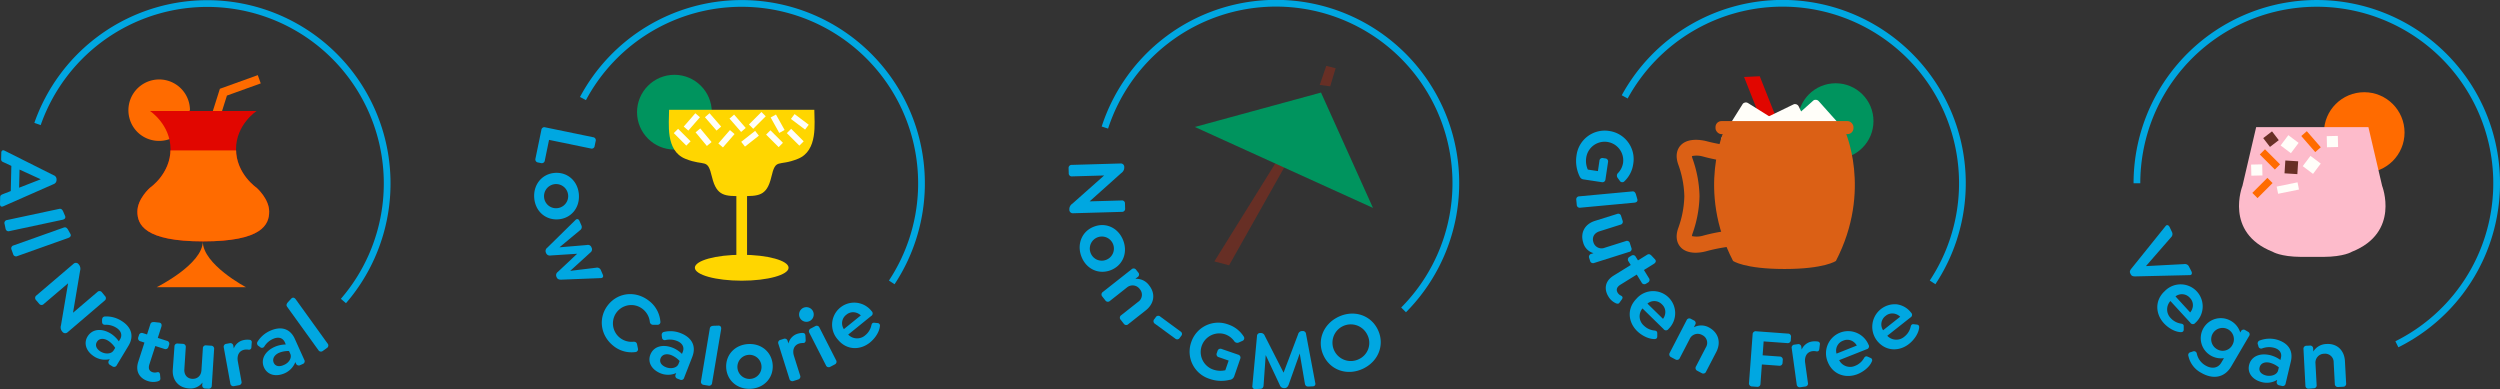 <svg xmlns="http://www.w3.org/2000/svg" xmlns:xlink="http://www.w3.org/1999/xlink" viewBox="0 0 1078.78 167.9"><rect x="0" y="0" width="1078.78" height="167.9" fill="#333333" stroke="none"/><defs><clipPath id="b0b3cb85-d80a-4ef6-8181-62087d6f5087" transform="translate(-9.72 -9.28)"><rect x="66.47" y="74.17" width="62.56" height="43.66" style="fill:none"/></clipPath></defs><g id="f8e730f0-5b8f-4e88-92c6-212c241cccb6" data-name="Layer 2"><g id="a887f0d4-13ea-4cb8-82cb-7b18c38d8574" data-name="ART"><path d="M25.91,62.78a77.62,77.62,0,1,1,132,76.39" transform="translate(-9.72 -9.28)" style="fill:none;stroke:#00a7e1;stroke-miterlimit:10;stroke-width:2.904px"/><path d="M9.72,97.28l.07-2.87c0-.91.54-1.09,1.46-1.47l3.12-1.21.25-10.87-3-1.4c-.91-.39-1.42-.58-1.4-1.54l.06-2.68c0-.92.55-1.38,1.46-.92l21.17,10.6a1.83,1.83,0,0,1,1.21,1.75V87a1.89,1.89,0,0,1-1.29,1.74L11.13,98.3C10.2,98.69,9.7,98.23,9.72,97.28Zm8.25-7,9.34-3.64-9.16-4.18Z" transform="translate(-9.72 -9.28)" style="fill:#00a7e1"/><path d="M12.8,104.22l22.45-4.8c.83-.17,1.29.22,1.7,1.07l.82,1.89c.42.92-.13,1.53-1.06,1.73L13.82,109a1.28,1.28,0,0,1-1.69-1l-.44-2.09A1.29,1.29,0,0,1,12.8,104.22Z" transform="translate(-9.72 -9.28)" style="fill:#00a7e1"/><path d="M15.57,115.18l21.64-7.7c.79-.28,1.3,0,1.82.84l1,1.77c.55.86.08,1.53-.82,1.85l-22,7.84a1.28,1.28,0,0,1-1.81-.8l-.71-2A1.29,1.29,0,0,1,15.57,115.18Z" transform="translate(-9.72 -9.28)" style="fill:#00a7e1"/><path d="M54.87,139l-16,13.67a1.5,1.5,0,0,1-2.25-.26l-.19-.22a2.82,2.82,0,0,1-.4-2.51l3.07-18.15-10.49,8.93a1.29,1.29,0,0,1-2-.11l-1.36-1.59a1.33,1.33,0,0,1,.19-2l16-13.64a1.47,1.47,0,0,1,2.25.25l.19.23a2.87,2.87,0,0,1,.4,2.5l-3.05,18.13,10.49-8.93a1.28,1.28,0,0,1,2,.14L55,137A1.29,1.29,0,0,1,54.87,139Z" transform="translate(-9.72 -9.28)" style="fill:#00a7e1"/><path d="M65.12,158.55l-5,8.29a1.27,1.27,0,0,1-1.91.52l-1-.61a1.3,1.3,0,0,1-.45-1.95l.32-.54a8.66,8.66,0,0,1-6.49-1c-3.67-2.23-4.91-5.78-3.08-8.8,2-3.2,5.94-3.69,10-1.25A12.71,12.71,0,0,1,61,156.56l.51-.84c1.11-1.82.48-3.76-1.69-5.07a8.28,8.28,0,0,0-4.76-1.22c-.86,0-1.31-.46-1.3-1.4l0-.67c0-1.1.62-1.52,1.39-1.52A12.09,12.09,0,0,1,62,147.65C66,150.05,67.94,153.91,65.12,158.55Zm-6.4,2,.71-1.16a10.21,10.21,0,0,0-3.06-3.1c-2-1.21-3.9-1-4.82.5s-.21,3.1,1.64,4.23C55.24,162.22,57.79,162.05,58.72,160.51Z" transform="translate(-9.72 -9.28)" style="fill:#00a7e1"/><path d="M77.78,173.84a7.25,7.25,0,0,1-4.28-.14c-3.32-1.07-5.52-3.94-4.13-8.28l2.68-8.32-1.72-.55a1.31,1.31,0,0,1-.93-1.77l.28-.87a1.28,1.28,0,0,1,1.78-.86l1.71.55,1.42-4.4c.26-.81.84-1,1.77-.94l2,.22c1,.1,1.26.87,1,1.78l-1.55,4.83,3.88,1.25a1.27,1.27,0,0,1,1,1.73l-.28.87a1.3,1.3,0,0,1-1.79.89l-3.88-1.24-2.55,7.9c-.63,2,.08,3,1.45,3.43a3.32,3.32,0,0,0,1.77,0c1-.23,1.24.24,1.36.94l.16,1.67C79,173.38,78.34,173.67,77.78,173.84Z" transform="translate(-9.72 -9.28)" style="fill:#00a7e1"/><path d="M102.11,159.93l-1,15.69A1.3,1.3,0,0,1,99.62,177l-1.32-.08A1.32,1.32,0,0,1,97,175.36l.07-1a6.4,6.4,0,0,1-5.8,2.53c-4.47-.29-7.25-3.52-7-8L85,158.82a1.25,1.25,0,0,1,1.45-1.3l2.13.13a1.28,1.28,0,0,1,1.3,1.49l-.61,9.49c-.15,2.31,1.14,4,3.38,4.12s3.87-1.33,4-3.75l.61-9.39a1.24,1.24,0,0,1,1.44-1.3l2.13.14A1.27,1.27,0,0,1,102.11,159.93Z" transform="translate(-9.72 -9.28)" style="fill:#00a7e1"/><path d="M118.34,157.18l-.14,1.89a1.05,1.05,0,0,1-1.29,1.1,4.81,4.81,0,0,0-1.65,0c-2.38.43-3.39,2.48-2.91,5.09l1.57,8.6a1.28,1.28,0,0,1-1.09,1.65l-2.09.38a1.3,1.3,0,0,1-1.63-1.15l-2.82-15.48a1.27,1.27,0,0,1,1.12-1.62l1.37-.25a1.28,1.28,0,0,1,1.63,1.12l.2,1.12A5.78,5.78,0,0,1,115,156a7.16,7.16,0,0,1,2.33-.09A1,1,0,0,1,118.34,157.18Z" transform="translate(-9.72 -9.28)" style="fill:#00a7e1"/><path d="M137,155.64l4,8.86a1.25,1.25,0,0,1-.66,1.86l-1.07.48a1.31,1.31,0,0,1-1.86-.74l-.25-.57a8.71,8.71,0,0,1-4.51,4.78c-3.92,1.75-7.55.75-9-2.47-1.53-3.42.34-7,4.64-8.91a12.45,12.45,0,0,1,4.76-1l-.4-.91c-.87-2-2.82-2.53-5.13-1.49a8.28,8.28,0,0,0-3.71,3.22,1.2,1.2,0,0,1-1.89.28l-.54-.41a1.33,1.33,0,0,1-.45-2,12.12,12.12,0,0,1,5.38-4.61C130.55,150.09,134.83,150.67,137,155.64ZM135,162l-.56-1.24a10.25,10.25,0,0,0-4.29.75c-2.11.94-3,2.64-2.33,4.25s2.44,1.93,4.41,1C134.44,165.85,135.75,163.66,135,162Z" transform="translate(-9.72 -9.28)" style="fill:#00a7e1"/><path d="M147.08,160.33,133.65,141.7c-.49-.68-.32-1.26.3-2l1.4-1.51c.68-.76,1.45-.51,2,.27l13.68,19a1.28,1.28,0,0,1-.26,2l-1.73,1.24A1.3,1.3,0,0,1,147.08,160.33Z" transform="translate(-9.72 -9.28)" style="fill:#00a7e1"/><polyline points="91.57 55.06 96.4 39.78 111.88 34.2" style="fill:none;stroke:#ff6b00;stroke-miterlimit:10;stroke-width:3.787px"/><path d="M83.67,69a13.5,13.5,0,0,1-8.69.65A13.11,13.11,0,0,1,65.51,60a13.28,13.28,0,1,1,26.18-3.21" transform="translate(-9.72 -9.28)" style="fill:#ff6b00"/><path d="M97.44,113.44c25.52,0,28.43-7.34,28.43-12.86s-5.42-10.27-5.42-10.27-8.88-6-8.88-16.66,8.88-16.47,8.88-16.47h-46S83.3,63,83.3,73.65s-8.88,16.66-8.88,16.66S69,95.05,69,100.58,71.91,113.44,97.44,113.44Z" transform="translate(-9.72 -9.28)" style="fill:#e10600"/><g style="clip-path:url(#b0b3cb85-d80a-4ef6-8181-62087d6f5087)"><path d="M97.44,113.44c25.52,0,28.43-7.34,28.43-12.86s-5.42-10.27-5.42-10.27-8.88-6-8.88-16.66,8.88-16.47,8.88-16.47h-46S83.3,63,83.3,73.65s-8.88,16.66-8.88,16.66S69,95.05,69,100.58,71.91,113.44,97.44,113.44Z" transform="translate(-9.72 -9.28)" style="fill:#ff6b00"/></g><path d="M115.84,133.2H77.36s19.87-9.88,19.87-19.76C97.23,123.41,115.84,133.2,115.84,133.2Z" transform="translate(-9.72 -9.28)" style="fill:#ff6b00"/><path d="M261.28,51.8a77.62,77.62,0,1,1,133.24,79.34" transform="translate(-9.72 -9.28)" style="fill:none;stroke:#00a7e1;stroke-miterlimit:10;stroke-width:2.904px"/><path d="M245.06,64.24l20.58,4.25a1.29,1.29,0,0,1,1.11,1.69l-.43,2.09a1.27,1.27,0,0,1-1.68,1.08l-18-3.71-1.82,8.85a1.31,1.31,0,0,1-1.67,1.16l-1.26-.26a1.32,1.32,0,0,1-1.1-1.73l2.54-12.31A1.29,1.29,0,0,1,245.06,64.24Z" transform="translate(-9.72 -9.28)" style="fill:#00a7e1"/><path d="M249.18,83.88c5.5-.38,9.94,3.59,10.34,9.38s-3.44,10.29-8.94,10.67-9.94-3.54-10.34-9.33S243.69,84.27,249.18,83.88Zm1.06,15.22a5.21,5.21,0,1,0-5.75-4.8A5.16,5.16,0,0,0,250.24,99.1Z" transform="translate(-9.72 -9.28)" style="fill:#00a7e1"/><path d="M269,129.28l-17.13.68c-1.07,0-1.61-.3-1.93-1l-.09-.21a1.71,1.71,0,0,1,.56-2.12l8.36-7.85-11.45.74a1.72,1.72,0,0,1-1.94-1l-.09-.2a1.75,1.75,0,0,1,.56-2.13l12.21-12c.64-.64,1.35-.39,1.69.39l.82,1.88a1.67,1.67,0,0,1-.58,2.18L251.13,116,263.05,115a1.58,1.58,0,0,1,1.88,1l.08.17a1.63,1.63,0,0,1-.54,2.08l-8.7,7.91L267,124.8a1.72,1.72,0,0,1,2,1.06l.83,1.92C270.2,128.55,269.9,129.25,269,129.28Z" transform="translate(-9.72 -9.28)" style="fill:#00a7e1"/><path d="M272.19,140.77c4.47-5.51,12.17-6.07,17.76-1.54a12.47,12.47,0,0,1,4.72,8.71,1.21,1.21,0,0,1-1.3,1.49l-1.75,0a1.41,1.41,0,0,1-1.5-1.36,8.15,8.15,0,0,0-3-5.38,7.9,7.9,0,0,0-10,12.27,8.08,8.08,0,0,0,5.88,1.79c.94-.05,1.47.29,1.64,1.19l.34,1.69a1.22,1.22,0,0,1-1.2,1.58,12.38,12.38,0,0,1-9.54-2.82C268.76,153.93,267.73,146.28,272.19,140.77Z" transform="translate(-9.72 -9.28)" style="fill:#00a7e1"/><path d="M308.45,163.27l-3.51,9a1.26,1.26,0,0,1-1.78.84l-1.1-.42a1.3,1.3,0,0,1-.78-1.84l.22-.59a8.67,8.67,0,0,1-6.57.18c-4-1.56-5.85-4.83-4.57-8.12,1.35-3.49,5.2-4.68,9.59-3A12.4,12.4,0,0,1,304,162l.36-.93c.77-2-.19-3.77-2.56-4.69a8.32,8.32,0,0,0-4.9-.36,1.19,1.19,0,0,1-1.52-1.15l-.1-.66c-.17-1.09.34-1.6,1.11-1.74a12.07,12.07,0,0,1,7.06.57C307.81,154.75,310.41,158.2,308.45,163.27Zm-5.95,3.06.49-1.27a10.31,10.31,0,0,0-3.56-2.52c-2.15-.84-4-.3-4.65,1.34s.34,3.09,2.36,3.88C299.36,168.62,301.85,168,302.5,166.33Z" transform="translate(-9.72 -9.28)" style="fill:#00a7e1"/><path d="M312.22,173.71,316,151.05c.14-.84.67-1.12,1.61-1.19l2.06-.07c1-.06,1.38.67,1.22,1.61L317,174.5a1.27,1.27,0,0,1-1.57,1.19l-2.1-.34A1.31,1.31,0,0,1,312.22,173.71Z" transform="translate(-9.72 -9.28)" style="fill:#00a7e1"/><path d="M323.08,167.93c-.29-5.51,3.74-9.88,9.54-10.19s10.23,3.62,10.53,9.12-3.71,9.87-9.5,10.18S323.37,173.43,323.08,167.93Zm15.22-.81a5.2,5.2,0,1,0-4.88,5.66A5.15,5.15,0,0,0,338.3,167.12Z" transform="translate(-9.72 -9.28)" style="fill:#00a7e1"/><path d="M357.28,154.16l.1,1.9c0,.95-.5,1.23-1.15,1.24a5.14,5.14,0,0,0-1.63.21c-2.31.73-3.06,2.89-2.26,5.41l2.63,8.34a1.28,1.28,0,0,1-.86,1.78l-2,.64a1.31,1.31,0,0,1-1.77-1l-4.73-15a1.27,1.27,0,0,1,.91-1.75l1.33-.42a1.27,1.27,0,0,1,1.75.91l.35,1.08a5.78,5.78,0,0,1,3.84-4.18,7.62,7.62,0,0,1,2.3-.38C356.65,153,357.22,153.14,357.28,154.16Z" transform="translate(-9.72 -9.28)" style="fill:#00a7e1"/><path d="M354.88,146.42a3.16,3.16,0,1,1,4.25,1.38A3.16,3.16,0,0,1,354.88,146.42Zm11.24,20.5-7.14-14a1.28,1.28,0,0,1,.6-1.88l1.9-1a1.25,1.25,0,0,1,1.85.62l7.14,14a1.27,1.27,0,0,1-.56,1.89l-1.9,1A1.3,1.3,0,0,1,366.12,166.92Z" transform="translate(-9.72 -9.28)" style="fill:#00a7e1"/><path d="M383.15,153.9a7.53,7.53,0,0,0,2.58-4.23c.19-.81.52-1.22,1.37-1.11l1.24.13a1.07,1.07,0,0,1,1.07,1.32c-.25,2.66-2.24,5.4-4.27,7.05-4.28,3.47-10.14,3.35-13.85-1.22a9.53,9.53,0,1,1,14.54-12.3,1.29,1.29,0,0,1-.22,2.12l-9.88,8A5.32,5.32,0,0,0,383.15,153.9Zm-9.29-2.6,7.31-5.92a5,5,0,0,0-2.79-1.34,4.5,4.5,0,0,0-3.48,1.07A4.56,4.56,0,0,0,373.86,151.3Z" transform="translate(-9.72 -9.28)" style="fill:#00a7e1"/><circle cx="291.02" cy="48.41" r="16.13" style="fill:#00945e"/><path d="M361.11,56.66H298.44c0,5.76-1.68,17.63,7,21.14s9.5-.65,11.55,8c2,8.25,5.71,8.12,12.77,8.1s10.8.15,12.76-8.1c2-8.61,2.85-4.45,11.55-8S361.11,62.42,361.11,56.66Z" transform="translate(-9.72 -9.28)" style="fill:#ffd600"/><rect x="313.6" y="60.56" width="7.64" height="2.63" transform="translate(146.14 -227.55) rotate(49)" style="fill:#fffef9"/><rect x="324.2" y="61.15" width="7.64" height="2.63" transform="translate(150.23 -235.35) rotate(49)" style="fill:#fffef9"/><rect x="319.36" y="67.83" width="7.64" height="2.63" transform="translate(577.68 -138.67) rotate(131)" style="fill:#fffef9"/><rect x="309.49" y="67.18" width="7.64" height="2.63" transform="translate(450.98 344.04) rotate(-129.69)" style="fill:#fffef9"/><rect x="351.01" y="60.56" width="7.64" height="2.63" transform="translate(98.81 -210.21) rotate(36.96)" style="fill:#fffef9"/><rect x="304.41" y="60.56" width="7.64" height="2.63" transform="translate(547.45 -139.42) rotate(131)" style="fill:#fffef9"/><rect x="349.07" y="67.18" width="7.64" height="2.63" transform="translate(544.26 357.18) rotate(-135)" style="fill:#fffef9"/><rect x="332.7" y="59.92" width="7.64" height="2.63" transform="translate(45.54 246.61) rotate(-45)" style="fill:#fffef9"/><rect x="341.47" y="61.35" width="7.64" height="2.63" transform="translate(449.13 385.43) rotate(-119.17)" style="fill:#fffef9"/><rect x="329.56" y="67.83" width="7.64" height="2.63" transform="translate(628.35 -92.06) rotate(141.78)" style="fill:#fffef9"/><rect x="340.11" y="67.83" width="7.64" height="2.63" transform="translate(528.52 351.94) rotate(-135)" style="fill:#fffef9"/><rect x="300.28" y="67.18" width="7.64" height="2.63" transform="translate(460.97 322.67) rotate(-135)" style="fill:#fffef9"/><rect x="317.75" y="71.9" width="4.61" height="43.36" style="fill:#ffd600"/><ellipse cx="320.06" cy="115.53" rx="20.22" ry="5.59" style="fill:#ffd600"/><path d="M486.49,64.32A77.62,77.62,0,1,1,615.38,143" transform="translate(-9.72 -9.28)" style="fill:none;stroke:#00a7e1;stroke-miterlimit:10;stroke-width:2.904px"/><path d="M493.83,100.7l-21.08.6a1.49,1.49,0,0,1-1.59-1.61V99.4a2.79,2.79,0,0,1,1.26-2.2L486.17,85l-13.77.39A1.3,1.3,0,0,1,470.89,84l-.06-2.1a1.32,1.32,0,0,1,1.43-1.47l21-.61a1.48,1.48,0,0,1,1.59,1.61v.3a2.84,2.84,0,0,1-1.26,2.2L479.91,96.17l13.78-.39a1.27,1.27,0,0,1,1.47,1.35l.06,2.09A1.3,1.3,0,0,1,493.83,100.7Z" transform="translate(-9.72 -9.28)" style="fill:#00a7e1"/><path d="M481.8,107.08c5.15-2,10.55.55,12.62,6s-.32,10.85-5.47,12.81-10.54-.51-12.6-5.94S476.65,109,481.8,107.08Zm5.42,14.25a5.2,5.2,0,1,0-6.89-2.92A5.14,5.14,0,0,0,487.22,121.33Z" transform="translate(-9.72 -9.28)" style="fill:#00a7e1"/><path d="M504.13,143.21l-7.5,5.91a1.26,1.26,0,0,1-2-.18l-1.32-1.67a1.3,1.3,0,0,1,.26-2l7.21-5.69a3.7,3.7,0,0,0,.78-5.53,3.81,3.81,0,0,0-5.65-.64l-7.21,5.69a1.29,1.29,0,0,1-2-.18l-1.32-1.68a1.31,1.31,0,0,1,.26-2l12.35-9.74a1.28,1.28,0,0,1,2,.24l.86,1.09a1.27,1.27,0,0,1-.23,2l-1,.77a6.79,6.79,0,0,1,5.95,2.8C508.44,136,507.82,140.3,504.13,143.21Z" transform="translate(-9.72 -9.28)" style="fill:#00a7e1"/><path d="M507.82,147l.63-.85a1.25,1.25,0,0,1,1.93-.27l8.76,6.44a1.22,1.22,0,0,1,.29,1.9l-.64.86a1.25,1.25,0,0,1-1.92.32L508.11,149A1.28,1.28,0,0,1,507.82,147Z" transform="translate(-9.72 -9.28)" style="fill:#00a7e1"/><path d="M523.76,156.91a12.28,12.28,0,0,1,16-7.6,12.57,12.57,0,0,1,6.59,5.11,1.25,1.25,0,0,1-.63,2l-1.42.64a1.6,1.6,0,0,1-2.07-.68,8.15,8.15,0,0,0-3.8-2.82,8,8,0,0,0-5.13,15.22,9.46,9.46,0,0,0,5.16.26l1.44-4.17-4.21-1.45a1.27,1.27,0,0,1-.9-1.79l.31-.9a1.29,1.29,0,0,1,1.81-.85l7.09,2.44a1.31,1.31,0,0,1,.89,1.82l-2.61,7.57a2.31,2.31,0,0,1-2,1.49,15.14,15.14,0,0,1-8.66-.45A12.28,12.28,0,0,1,523.76,156.91Z" transform="translate(-9.72 -9.28)" style="fill:#00a7e1"/><path d="M576.11,176l-1.83.09c-.92,0-1.35-.45-1.5-1.36l-2.21-12.92-4.79,13.51c-.36.9-.89,1.41-1.69,1.44l-.3,0A1.85,1.85,0,0,1,562,175.5l-6.11-13-.92,13.07c-.06.92-.48,1.45-1.4,1.5l-2.09.1a1.16,1.16,0,0,1-1.35-1.37l2-21.51a1.3,1.3,0,0,1,1.37-1.31l.3,0a1.73,1.73,0,0,1,1.67,1.17l8.13,15.94,6.29-16.63a1.77,1.77,0,0,1,1.59-1.33h.3a1.34,1.34,0,0,1,1.49,1.17l4,21.22C577.52,175.41,577,176,576.11,176Z" transform="translate(-9.72 -9.28)" style="fill:#00a7e1"/><path d="M580.91,162.83c-3.08-6.39-.33-13.6,6.29-16.8s14-.88,17.07,5.51.36,13.58-6.29,16.79S584,169.21,580.91,162.83Zm18.82-9.1a7.91,7.91,0,1,0-3.7,10.56A7.71,7.71,0,0,0,599.73,153.73Z" transform="translate(-9.72 -9.28)" style="fill:#00a7e1"/><polygon points="561.62 52.33 524 112.81 530.36 114.49 569.84 44.42 561.62 52.33" style="fill:#672f25"/><polygon points="569.48 36.65 574 37.25 576.34 29.45 572.3 28.41 569.48 36.65" style="fill:#672f25"/><polygon points="515.59 54.79 592.45 89.71 570.03 39.94 515.59 54.79" style="fill:#00945e"/><path d="M710.8,51.08a77.62,77.62,0,1,1,132.85,80.05" transform="translate(-9.72 -9.28)" style="fill:none;stroke:#00a7e1;stroke-miterlimit:10;stroke-width:2.904px"/><path d="M704.07,65.79a12.27,12.27,0,0,1,10.4,14.32,12.65,12.65,0,0,1-3.82,7.42,1.25,1.25,0,0,1-2-.27L707.73,86a1.59,1.59,0,0,1,.28-2.15,8.16,8.16,0,0,0,2.08-4.26,8,8,0,0,0-15.9-2.24,9.24,9.24,0,0,0,.69,5.11l4.36.65.65-4.4a1.27,1.27,0,0,1,1.59-1.21l.95.14a1.29,1.29,0,0,1,1.17,1.62l-1.1,7.42a1.31,1.31,0,0,1-1.63,1.2L693,86.69c-1-.14-1.42-.73-1.83-1.68A15.24,15.24,0,0,1,690,76.4,12.27,12.27,0,0,1,704.07,65.79Z" transform="translate(-9.72 -9.28)" style="fill:#00a7e1"/><path d="M691.21,94l22.87-2.12c.84-.08,1.25.37,1.56,1.26l.58,2c.32,1-.3,1.5-1.25,1.59L691.66,98.9a1.28,1.28,0,0,1-1.55-1.23l-.2-2.12A1.3,1.3,0,0,1,691.21,94Z" transform="translate(-9.72 -9.28)" style="fill:#00a7e1"/><path d="M712.65,118l-15,4.74a1.31,1.31,0,0,1-1.79-.9l-.4-1.26a1.31,1.31,0,0,1,.95-1.76l.94-.3A6.39,6.39,0,0,1,692.9,114c-1.35-4.27.66-8,5-9.39l9.6-3a1.24,1.24,0,0,1,1.74.87l.64,2a1.27,1.27,0,0,1-.91,1.75l-9.07,2.87c-2.21.7-3.29,2.51-2.62,4.65a3.66,3.66,0,0,0,5,2.4l9-2.84a1.26,1.26,0,0,1,1.74.88l.64,2A1.27,1.27,0,0,1,712.65,118Z" transform="translate(-9.72 -9.28)" style="fill:#00a7e1"/><path d="M706.92,140.11a7.17,7.17,0,0,1-3.16-2.88c-1.84-3-1.66-6.58,2.22-9l7.43-4.6-.95-1.53a1.31,1.31,0,0,1,.43-2l.78-.48a1.27,1.27,0,0,1,1.91.5l.95,1.53,3.94-2.44c.72-.44,1.31-.25,1.95.44l1.39,1.47c.71.73.4,1.48-.41,2l-4.31,2.67,2.14,3.47a1.28,1.28,0,0,1-.4,1.94l-.78.48a1.3,1.3,0,0,1-1.94-.48L716,127.77l-7.06,4.37c-1.74,1.09-1.88,2.34-1.12,3.55a3.34,3.34,0,0,0,1.35,1.15c.89.45.79,1,.43,1.59l-1,1.38C708.15,140.56,707.46,140.34,706.92,140.11Z" transform="translate(-9.72 -9.28)" style="fill:#00a7e1"/><path d="M719.1,149.82a7.48,7.48,0,0,0,4.49,2.08c.83.09,1.28.38,1.26,1.23v1.25c0,1-.58,1.18-1.18,1.21-2.68,0-5.63-1.61-7.49-3.43-3.94-3.86-4.49-9.7-.38-13.9a9.52,9.52,0,1,1,13.88,13,1.28,1.28,0,0,1-2.13,0l-9.08-8.89A5.32,5.32,0,0,0,719.1,149.82Zm1.51-9.53,6.72,6.58a4.94,4.94,0,0,0,1-2.92,4.42,4.42,0,0,0-1.46-3.33A4.56,4.56,0,0,0,720.61,140.29Z" transform="translate(-9.72 -9.28)" style="fill:#00a7e1"/><path d="M750.31,161.17l-4.4,8.47a1.28,1.28,0,0,1-1.87.65l-1.89-1a1.31,1.31,0,0,1-.58-1.92l4.23-8.15a3.69,3.69,0,0,0-1.56-5.36,3.81,3.81,0,0,0-5.42,1.74l-4.23,8.15a1.29,1.29,0,0,1-1.87.65l-1.89-1a1.32,1.32,0,0,1-.58-1.92l7.25-14a1.27,1.27,0,0,1,1.88-.6l1.24.64a1.27,1.27,0,0,1,.59,1.88l-.57,1.11a6.82,6.82,0,0,1,6.57.1C751.25,152.8,752.47,157,750.31,161.17Z" transform="translate(-9.72 -9.28)" style="fill:#00a7e1"/><path d="M764.44,174.47,766,153.55a1.32,1.32,0,0,1,1.57-1.32l13.63,1a1.29,1.29,0,0,1,1.36,1.5l-.09,1.28a1.32,1.32,0,0,1-1.57,1.32l-10.15-.73-.43,6,7.36.53A1.32,1.32,0,0,1,779,164.7l-.08,1.1a1.3,1.3,0,0,1-1.57,1.29l-7.36-.54-.6,8.28a1.3,1.3,0,0,1-1.5,1.37l-2.12-.16A1.32,1.32,0,0,1,764.44,174.47Z" transform="translate(-9.72 -9.28)" style="fill:#00a7e1"/><path d="M795,158l-.22,1.88c-.13.95-.69,1.14-1.34,1a5.05,5.05,0,0,0-1.64-.07c-2.4.33-3.5,2.34-3.14,5l1.2,8.66a1.28,1.28,0,0,1-1.15,1.6l-2.11.3a1.3,1.3,0,0,1-1.58-1.23l-2.15-15.58a1.27,1.27,0,0,1,1.19-1.57l1.39-.19a1.27,1.27,0,0,1,1.57,1.19l.15,1.13a5.81,5.81,0,0,1,4.49-3.48,7.94,7.94,0,0,1,2.34,0A1.05,1.05,0,0,1,795,158Z" transform="translate(-9.72 -9.28)" style="fill:#00a7e1"/><path d="M810.3,167.11a7.48,7.48,0,0,0,3.73-3.26c.42-.72.86-1,1.64-.65l1.14.5a1.06,1.06,0,0,1,.63,1.57c-1,2.47-3.75,4.49-6.18,5.46-5.12,2-10.68.17-12.85-5.3A9.52,9.52,0,1,1,816,158a1.29,1.29,0,0,1-.85,2l-11.81,4.69A5.3,5.3,0,0,0,810.3,167.11Zm-8.09-5.24,8.74-3.48a4.94,4.94,0,0,0-2.26-2.1,4.47,4.47,0,0,0-3.64,0A4.56,4.56,0,0,0,802.21,161.87Z" transform="translate(-9.72 -9.28)" style="fill:#00a7e1"/><path d="M831.56,154.48a7.48,7.48,0,0,0,2.63-4.19c.2-.82.53-1.22,1.38-1.1l1.24.14c1,.12,1.09.73,1.05,1.33-.28,2.66-2.3,5.38-4.34,7-4.32,3.43-10.18,3.25-13.84-1.36a9.75,9.75,0,0,1,8.41-15.71,9.29,9.29,0,0,1,6.26,3.57,1.29,1.29,0,0,1-.25,2.12l-10,7.89A5.32,5.32,0,0,0,831.56,154.48Zm-9.26-2.69,7.37-5.84a5,5,0,0,0-2.77-1.37,4.49,4.49,0,0,0-3.5,1A4.57,4.57,0,0,0,822.3,151.79Z" transform="translate(-9.72 -9.28)" style="fill:#00a7e1"/><polygon points="774.32 88.03 780.7 86.7 759.35 32.9 752.58 33.22 774.32 88.03" style="fill:#e10600"/><circle cx="792.11" cy="52.25" r="16.32" style="fill:#00945e"/><rect x="755.7" y="56.6" width="19.97" height="19.97" rx="1.6" transform="translate(293.01 670.8) rotate(-57.93)" style="fill:#fffef9"/><rect x="770.49" y="56.96" width="19.97" height="19.97" rx="1.6" transform="translate(39.19 337.73) rotate(-25.85)" style="fill:#fffef9"/><rect x="782.6" y="55.77" width="19.97" height="19.97" rx="1.6" transform="translate(148.16 535.71) rotate(-41.8)" style="fill:#fffef9"/><path d="M805.66,65.29H753.83s-12.15,25.95,3.72,56.58c0,0,4.86,3.48,22.2,3.48s22.19-3.48,22.19-3.48C817.81,91.24,805.66,65.29,805.66,65.29Z" transform="translate(-9.72 -9.28)" style="fill:#db6015"/><path d="M741.54,118.34c-2.33,0-5-.53-6.7-2.5-1.23-1.4-2.4-4-.94-8.13A42.68,42.68,0,0,0,736.53,94v0a42.68,42.68,0,0,0-2.63-13.76c-1.46-4.18-.29-6.73.94-8.13,3.54-4,10.8-2.05,11.62-1.81A71.91,71.91,0,0,0,755.34,72l-.8,6.85a76.75,76.75,0,0,1-9.85-2,9.87,9.87,0,0,0-4.88-.21,4.26,4.26,0,0,0,.27,1.13,50.88,50.88,0,0,1,3,16.13v0a50.88,50.88,0,0,1-3,16.13,4.26,4.26,0,0,0-.27,1.13,9.87,9.87,0,0,0,4.88-.21,76.75,76.75,0,0,1,9.85-2l.8,6.85-.4-3.42.4,3.42a71.91,71.91,0,0,0-8.88,1.76A19.09,19.09,0,0,1,741.54,118.34Z" transform="translate(-9.72 -9.28)" style="fill:#db6015"/><rect x="740.26" y="52.25" width="59.53" height="5.63" rx="2.57" style="fill:#db6015"/><path d="M931.83,88.35A77.61,77.61,0,1,1,1044,157.84" transform="translate(-9.72 -9.28)" style="fill:none;stroke:#00a7e1;stroke-miterlimit:10;stroke-width:2.904px"/><path d="M954.59,128l-23.48.55c-1.05,0-1.61-.19-2-1l-.13-.26c-.36-.73-.19-1.3.47-2.12l14.73-18.31c.6-.79,1.35-.42,1.76.4l1,2.11a1.92,1.92,0,0,1-.41,2.33l-10.81,12.41,16.49-.87a1.94,1.94,0,0,1,2.11,1.13l1,1.94C955.75,127.14,955.58,128,954.59,128Z" transform="translate(-9.72 -9.28)" style="fill:#00a7e1"/><path d="M946.46,146.6a7.53,7.53,0,0,0,4.37,2.32c.83.14,1.26.44,1.19,1.3l0,1.24c0,1-.65,1.14-1.24,1.15-2.68-.09-5.54-1.91-7.3-3.83-3.73-4.06-4-9.92.36-13.89A9.52,9.52,0,1,1,957,148.63a1.28,1.28,0,0,1-2.12-.09l-8.6-9.36A5.33,5.33,0,0,0,946.46,146.6Zm2-9.43,6.35,6.93a5,5,0,0,0,1.17-2.87,4.45,4.45,0,0,0-1.29-3.41A4.55,4.55,0,0,0,948.48,137.17Z" transform="translate(-9.72 -9.28)" style="fill:#00a7e1"/><path d="M980.22,154.29l-7.66,13.06c-3.12,5.32-8.35,5.53-13,2.8a10.76,10.76,0,0,1-5.51-7.24,1.22,1.22,0,0,1,1-1.66l1-.34a1.22,1.22,0,0,1,1.63,1,7.76,7.76,0,0,0,3.75,5.09c2.44,1.43,5.25,1.42,6.83-1.27l1.12-1.91a8.85,8.85,0,0,1-5.75-1.15,8.65,8.65,0,1,1,8.78-14.91,8.69,8.69,0,0,1,4,5l.29-.51a1.27,1.27,0,0,1,1.91-.49l1.11.65A1.24,1.24,0,0,1,980.22,154.29ZM973,158.17a4.9,4.9,0,1,0-6.68,1.75A4.72,4.72,0,0,0,973,158.17Z" transform="translate(-9.72 -9.28)" style="fill:#00a7e1"/><path d="M998.24,165.31,996,174.74a1.26,1.26,0,0,1-1.66,1.07l-1.14-.27a1.3,1.3,0,0,1-1-1.72l.14-.61a8.67,8.67,0,0,1-6.48,1c-4.18-1-6.45-4-5.63-7.43.88-3.64,4.53-5.33,9.11-4.24a12.84,12.84,0,0,1,4.41,2.08l.23-1c.5-2.07-.69-3.72-3.16-4.31a8.42,8.42,0,0,0-4.9.29,1.19,1.19,0,0,1-1.67-.93l-.19-.64a1.32,1.32,0,0,1,.87-1.87,12.08,12.08,0,0,1,7.08-.38C996.47,157,999.51,160,998.24,165.31Zm-5.49,3.82.32-1.32a10.27,10.27,0,0,0-3.86-2c-2.25-.54-4,.25-4.44,2s.75,3,2.86,3.52C990,171.82,992.33,170.88,992.75,169.13Z" transform="translate(-9.72 -9.28)" style="fill:#00a7e1"/><path d="M1021.59,165.12l.51,9.54a1.27,1.27,0,0,1-1.28,1.5l-2.13.12a1.31,1.31,0,0,1-1.47-1.36l-.49-9.17a3.69,3.69,0,0,0-4.06-3.83,3.81,3.81,0,0,0-3.79,4.25l.49,9.17a1.27,1.27,0,0,1-1.28,1.5L1006,177a1.3,1.3,0,0,1-1.47-1.35l-.83-15.7a1.27,1.27,0,0,1,1.32-1.47l1.39-.07a1.27,1.27,0,0,1,1.47,1.31l.06,1.25a6.83,6.83,0,0,1,5.72-3.25C1018.17,157.43,1021.34,160.43,1021.59,165.12Z" transform="translate(-9.72 -9.28)" style="fill:#00a7e1"/><circle cx="1020.2" cy="57.18" r="17.39" style="fill:#ff6b00"/><path d="M1037.63,89.46l-5.91-25.31H983.28l-5.91,25.31s-8,20.14,13,28.45c0,0,3.34,2.16,12.33,2.22h9.58c9-.05,12.3-2.21,12.3-2.21C1045.57,109.6,1037.63,89.46,1037.63,89.46Z" transform="translate(-9.72 -9.28)" style="fill:#fdbbcb"/><rect x="1002.4" y="68.79" width="9.19" height="3.17" transform="translate(389.7 -745.04) rotate(49)" style="fill:#ff6b00"/><rect x="994.91" y="68.76" width="5.55" height="5.55" transform="translate(233 -593.89) rotate(36.89)" style="fill:#fffef9"/><rect x="1013.79" y="68.05" width="4.79" height="4.79" transform="translate(-11.09 14.43) rotate(-1.34)" style="fill:#fffef9"/><rect x="981.14" y="80.32" width="4.79" height="4.79" transform="translate(-11.38 13.67) rotate(-1.34)" style="fill:#fffef9"/><rect x="987.28" y="66.91" width="4.79" height="4.79" transform="translate(1806.74 -488.32) rotate(142.44)" style="fill:#672f25"/><rect x="992.34" y="88.82" width="9.19" height="3.17" transform="translate(1982.17 -29.02) rotate(168.5)" style="fill:#fffef9"/><rect x="984.63" y="76.49" width="9.19" height="3.17" transform="translate(1623.78 823.48) rotate(-135)" style="fill:#ff6b00"/><rect x="1004.22" y="77.96" width="5.55" height="5.55" transform="matrix(0.8, 0.6, -0.6, 0.8, 240.39, -597.64)" style="fill:#fffef9"/><rect x="981.4" y="88.82" width="9.19" height="3.17" transform="translate(1737.4 -552.16) rotate(135)" style="fill:#ff6b00"/><rect x="995.69" y="78.7" width="5.55" height="5.55" transform="translate(-2.56 -72.33) rotate(3.63)" style="fill:#672f25"/></g></g></svg>